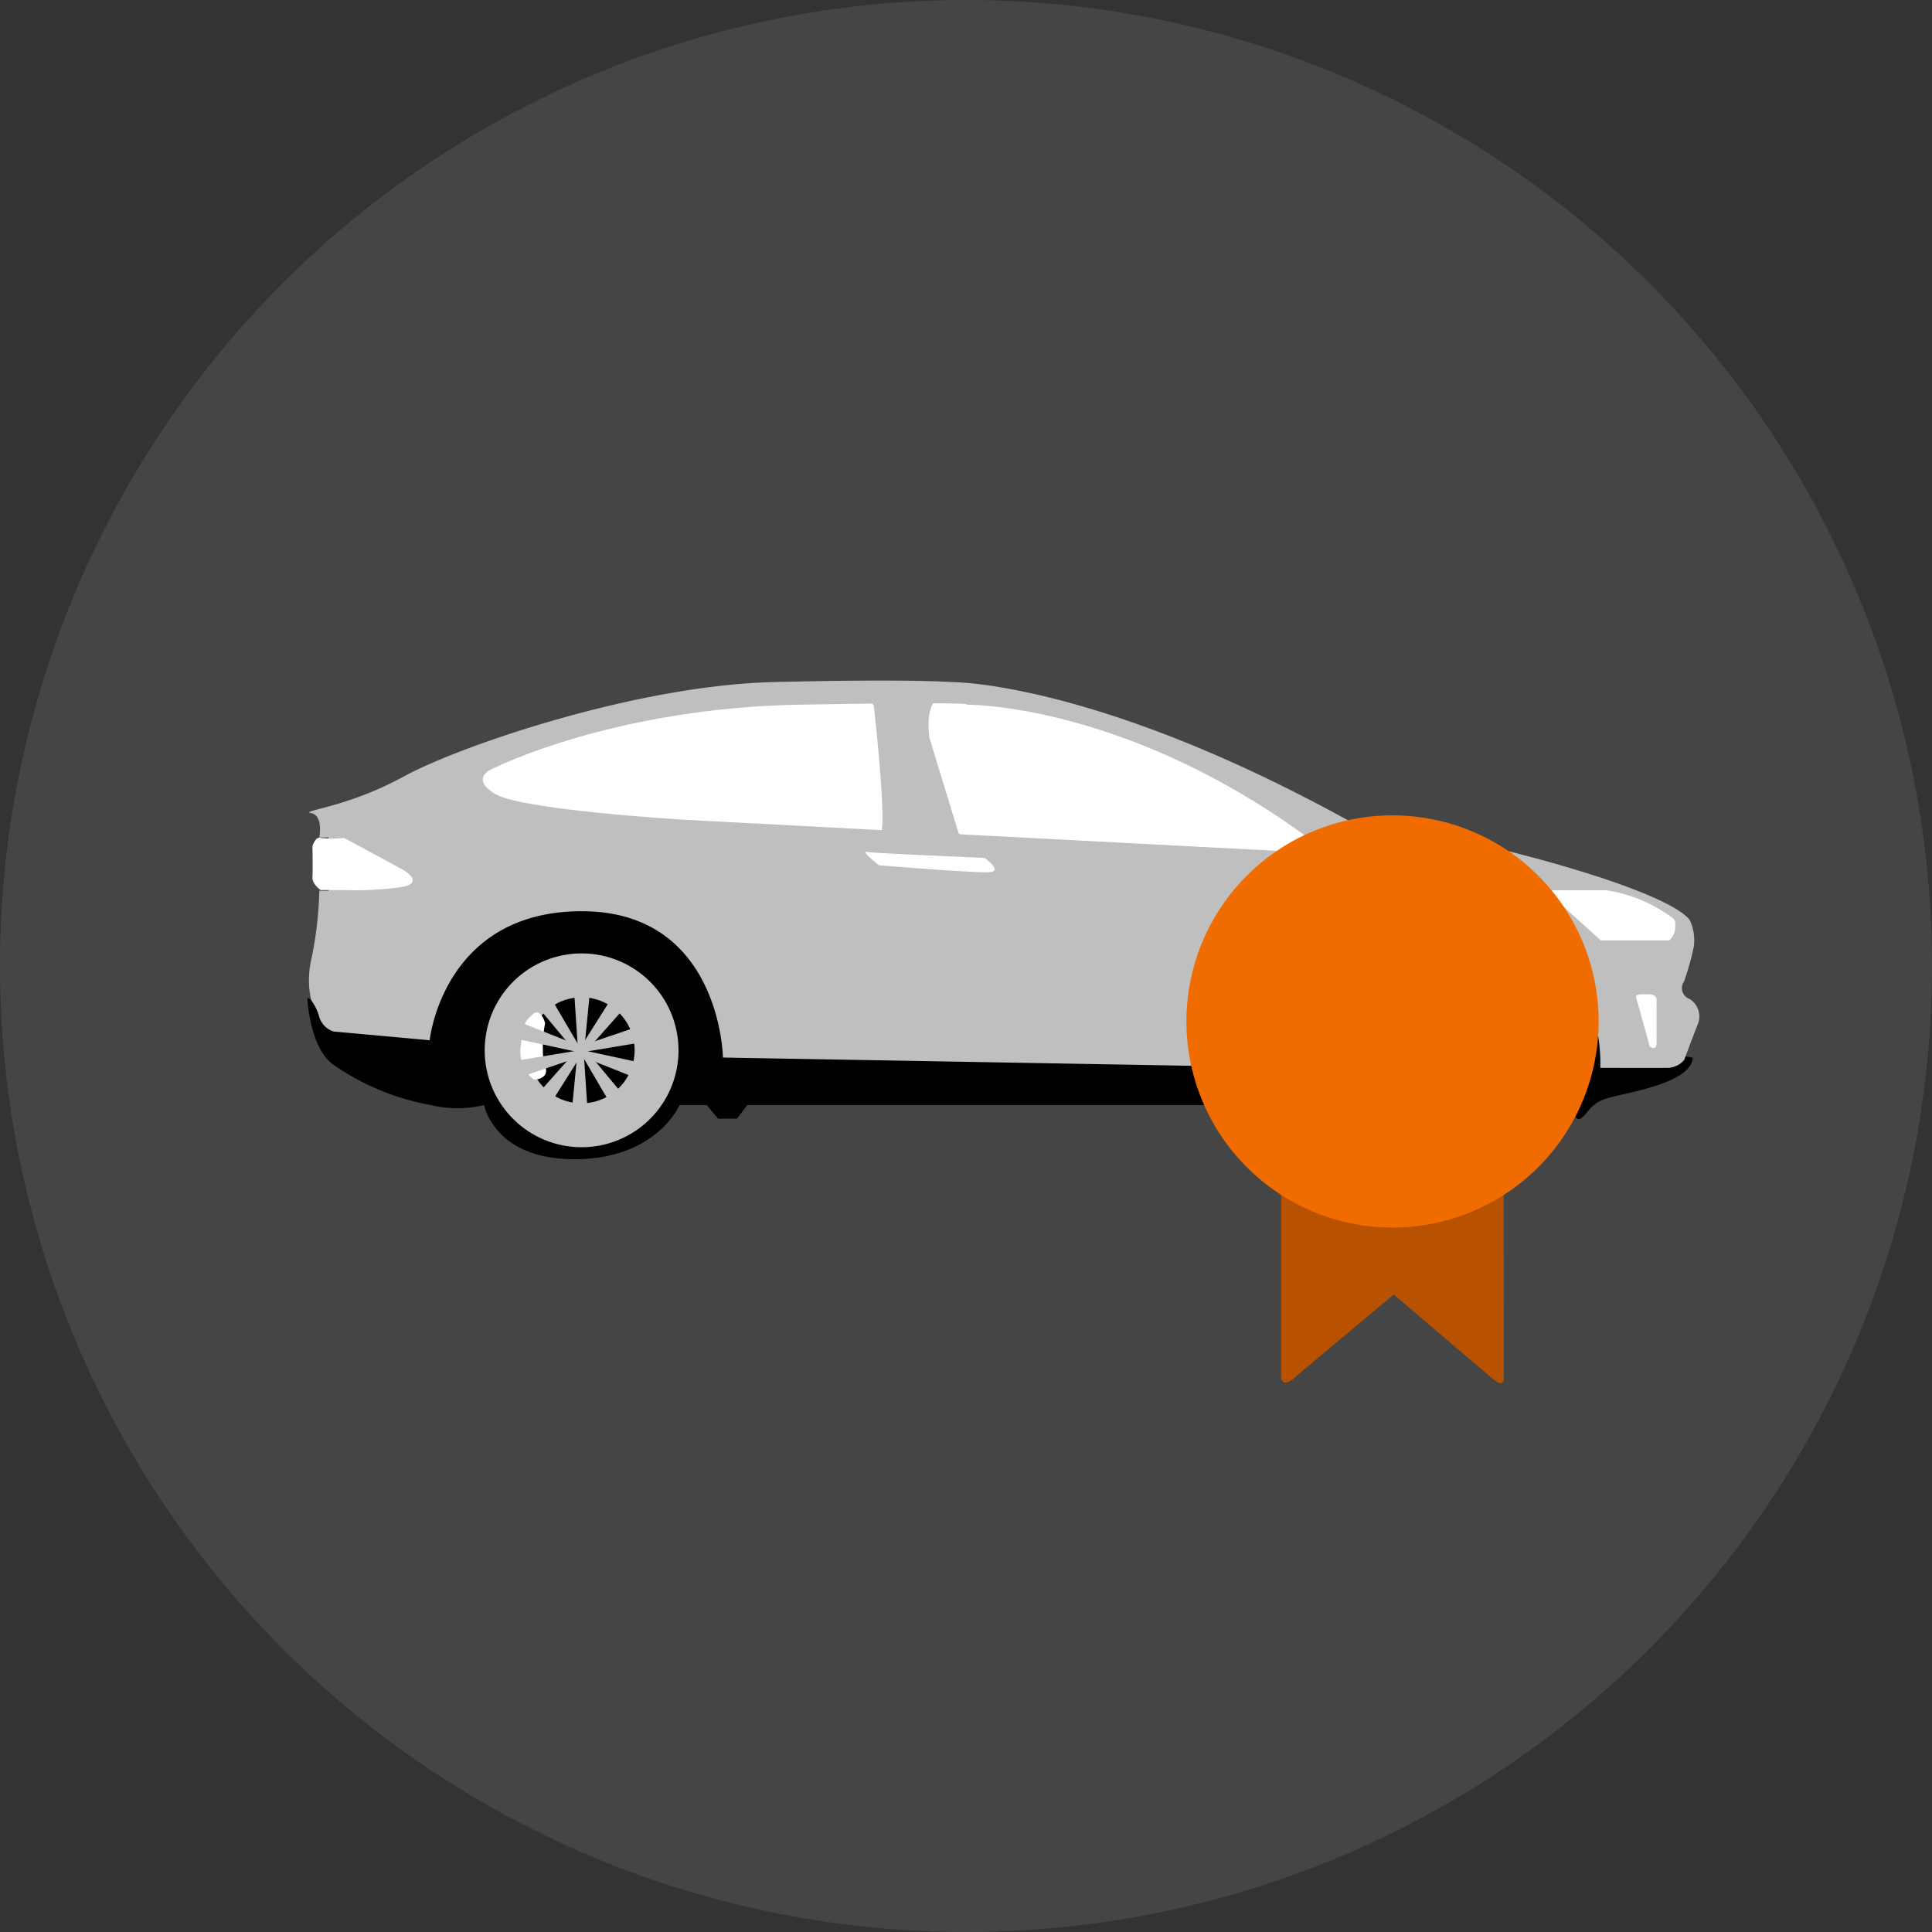 <svg width="88" height="88" fill="none" xmlns="http://www.w3.org/2000/svg"><rect width="100%" height="100%" fill="#333333" stroke="none"/><circle cx="44" cy="44" r="44" fill="#454545"/><path d="M14 45.449s.085 2.299 1.215 3.068a11.294 11.294 0 004.404 1.817c.8.19 1.633.19 2.433 0 0 0 .443 2.483 4.154 2.466 3.711-.017 4.747-2.466 4.747-2.466h1.235l.52.62h.861l.468-.62h27.57s.923 2.358 4.903 2.466c3.98.108 4.365-2.764 4.365-2.764h.681s.09 1.101.426.918c.335-.184.396-.664 1.187-.918.792-.255 3.852-.66 3.933-1.853a1.484 1.484 0 00-1.415.333h-2.518l-.742-5.042-4.421-2.24h-6.398l-7.487 3.483-16.418.977h-3.879l-3.14-3.514-3.47-1.266h-4.47l-3.127 2.56-.581 3.196-3.001-.313L14 45.45z" fill="#000"/><path d="M14.176 37.037c-.563-.108 1.604-.24 4.188-1.655 2.584-1.415 10.633-4.16 16.844-4.314 6.21-.153 8.153 0 8.153 0s6.546-.052 18.136 6.35c4.758.457 14.313 2.982 15.463 4.483.184.383.25.813.187 1.234a12.27 12.27 0 01-.437 1.563.525.525 0 00.25.805.938.938 0 01.388 1.11c-.138.34-.636 1.666-.636 1.666a1.022 1.022 0 01-.707.359c-.43.01-3.114 0-3.114 0s.399-6.829-6.565-7.133c-6.332-.281-6.814 7.133-6.814 7.133l-26.583-.468s-.101-6.665-6.43-6.665c-6.327 0-6.928 5.877-6.928 5.877l-4.385-.399a1.005 1.005 0 01-.642-.655 2.313 2.313 0 00-.368-.767 4.143 4.143 0 010-1.842 17.12 17.12 0 00.368-3.144h.422v-2.43h-.421s.193-.997-.37-1.108z" fill="#BFBFBF"/><path d="M22.523 34.974s5.43-2.725 13.88-2.876c8.449-.15 7.63 0 7.63 0s7.285-.091 15.776 6.229c.367.273.228.5-.56.477-.787-.022-27.982-1.46-27.982-1.46s-7.541-.437-8.744-1.196c-1.204-.758 0-1.174 0-1.174z" fill="#fff"/><path d="M39.482 31.643l.319.514s.567 4.907.34 5.805c-.227.897 4.407.625 4.407.625l-.88-.625-1.33-4.34s-.33-1.903.787-1.98c1.118-.075-3.643 0-3.643 0z" fill="#BFBFBF"/><path d="M26.433 51.254a3.414 3.414 0 100-6.827 3.414 3.414 0 000 6.827z" stroke="#BFBFBF" stroke-width="2"/><path d="M24.291 46.18c-.316.29-.482.349-.567 1.452a1.622 1.622 0 00.567 1.524.543.543 0 00.526-.188c.174-.26-.108-.563-.089-1.102a5.475 5.475 0 01.09-1.203c.062-.039-.21-.773-.527-.483z" fill="#fff"/><path d="M26.081 44.108l.254 3.838h.264l.391-3.996-.909.158z" fill="#BFBFBF"/><path d="M28.358 44.667l-2.051 3.254.214.156 2.665-3.002-.828-.408z" fill="#BFBFBF"/><path d="M23.818 45.043l2.462 2.956.214-.155-2.032-3.463-.644.662z" fill="#BFBFBF"/><path d="M22.74 47.145l3.76.814.072-.254-3.732-1.478-.1.918z" fill="#BFBFBF"/><path d="M29.938 46.459l-3.642 1.239.069.255 3.96-.657-.387-.837z" fill="#BFBFBF"/><path d="M26.834 51.658l-.254-3.839h-.264l-.392 3.996.91-.157z" fill="#BFBFBF"/><path d="M24.556 51.099l2.052-3.255-.214-.155-2.666 3.002.828.408z" fill="#BFBFBF"/><path d="M29.096 50.722l-2.462-2.956-.214.155 2.032 3.463.644-.662z" fill="#BFBFBF"/><path d="M30.175 48.62l-3.76-.814-.073.254 3.733 1.478.1-.918z" fill="#BFBFBF"/><path d="M22.976 49.307l3.642-1.24-.069-.255-3.96.657.387.838z" fill="#BFBFBF"/><path d="M66.347 51.254a3.414 3.414 0 100-6.827 3.414 3.414 0 000 6.827z" stroke="#BFBFBF" stroke-width="2"/><path d="M64.047 46.18c-.317.29-.482.349-.567 1.452a1.621 1.621 0 00.567 1.524.543.543 0 00.526-.188c.174-.26-.108-.563-.09-1.102a5.47 5.47 0 01.09-1.203c.063-.039-.21-.773-.526-.483z" fill="#fff"/><path d="M65.995 44.108l.254 3.838h.265l.39-3.996-.909.158z" fill="#BFBFBF"/><path d="M68.272 44.667L66.22 47.92l.214.156 2.666-3.002-.828-.408z" fill="#BFBFBF"/><path d="M63.732 45.043l2.462 2.956.213-.155-2.031-3.463-.644.662z" fill="#BFBFBF"/><path d="M62.653 47.145l3.76.814.073-.254-3.733-1.478-.1.918z" fill="#BFBFBF"/><path d="M69.852 46.459l-3.642 1.239.068.255 3.961-.657-.387-.837z" fill="#BFBFBF"/><path d="M66.748 51.658l-.254-3.839h-.265l-.391 3.996.91-.157z" fill="#BFBFBF"/><path d="M64.47 51.099l2.051-3.255-.214-.155-2.665 3.002.828.408z" fill="#BFBFBF"/><path d="M69.01 50.722l-2.462-2.956-.214.155 2.032 3.463.644-.662z" fill="#BFBFBF"/><path d="M70.088 48.62l-3.76-.814-.073.254 3.733 1.478.1-.918z" fill="#BFBFBF"/><path d="M62.89 49.307l3.642-1.24-.068-.255-3.96.657.386.838z" fill="#BFBFBF"/><path d="M14.603 38.166c.356.04.715.04 1.07 0l2.678 1.447s1.01.571 0 .78c-.886.131-1.782.18-2.677.148h-1.07s-.394-.266-.373-.595c.022-.33 0-1.403 0-1.403s.134-.455.372-.377zm24.879.64c.296.055 5.367.27 5.367.27s.81.583.273.647c-.535.065-5.088-.312-5.088-.312s-.847-.66-.552-.605zm30.904 1.743h2.777a6.744 6.744 0 012.87 1.155c.263.18.29.203.27.563a.845.845 0 01-.27.568h-3.117l-2.53-2.286zm4.135 4.887c.058.181.62 2.224.62 2.224s.305.255.312-.152c.007-.406 0-2.008 0-2.008s-.02-.2-.312-.209c-.292-.01-.678-.037-.62.145z" fill="#fff"/><path d="M59.803 47.142h7.23a1.359 1.359 0 011.445 1.25l.021 14.38c-.012.019.036.503-.546 0l-4.47-3.808s-4.01 3.35-4.54 3.808c-.53.458-.587 0-.587 0v-14.38a1.36 1.36 0 011.447-1.25z" fill="#B95200"/><path d="M63.428 55.914a9.387 9.387 0 100-18.775 9.387 9.387 0 000 18.775z" fill="#F06B00"/></svg>
